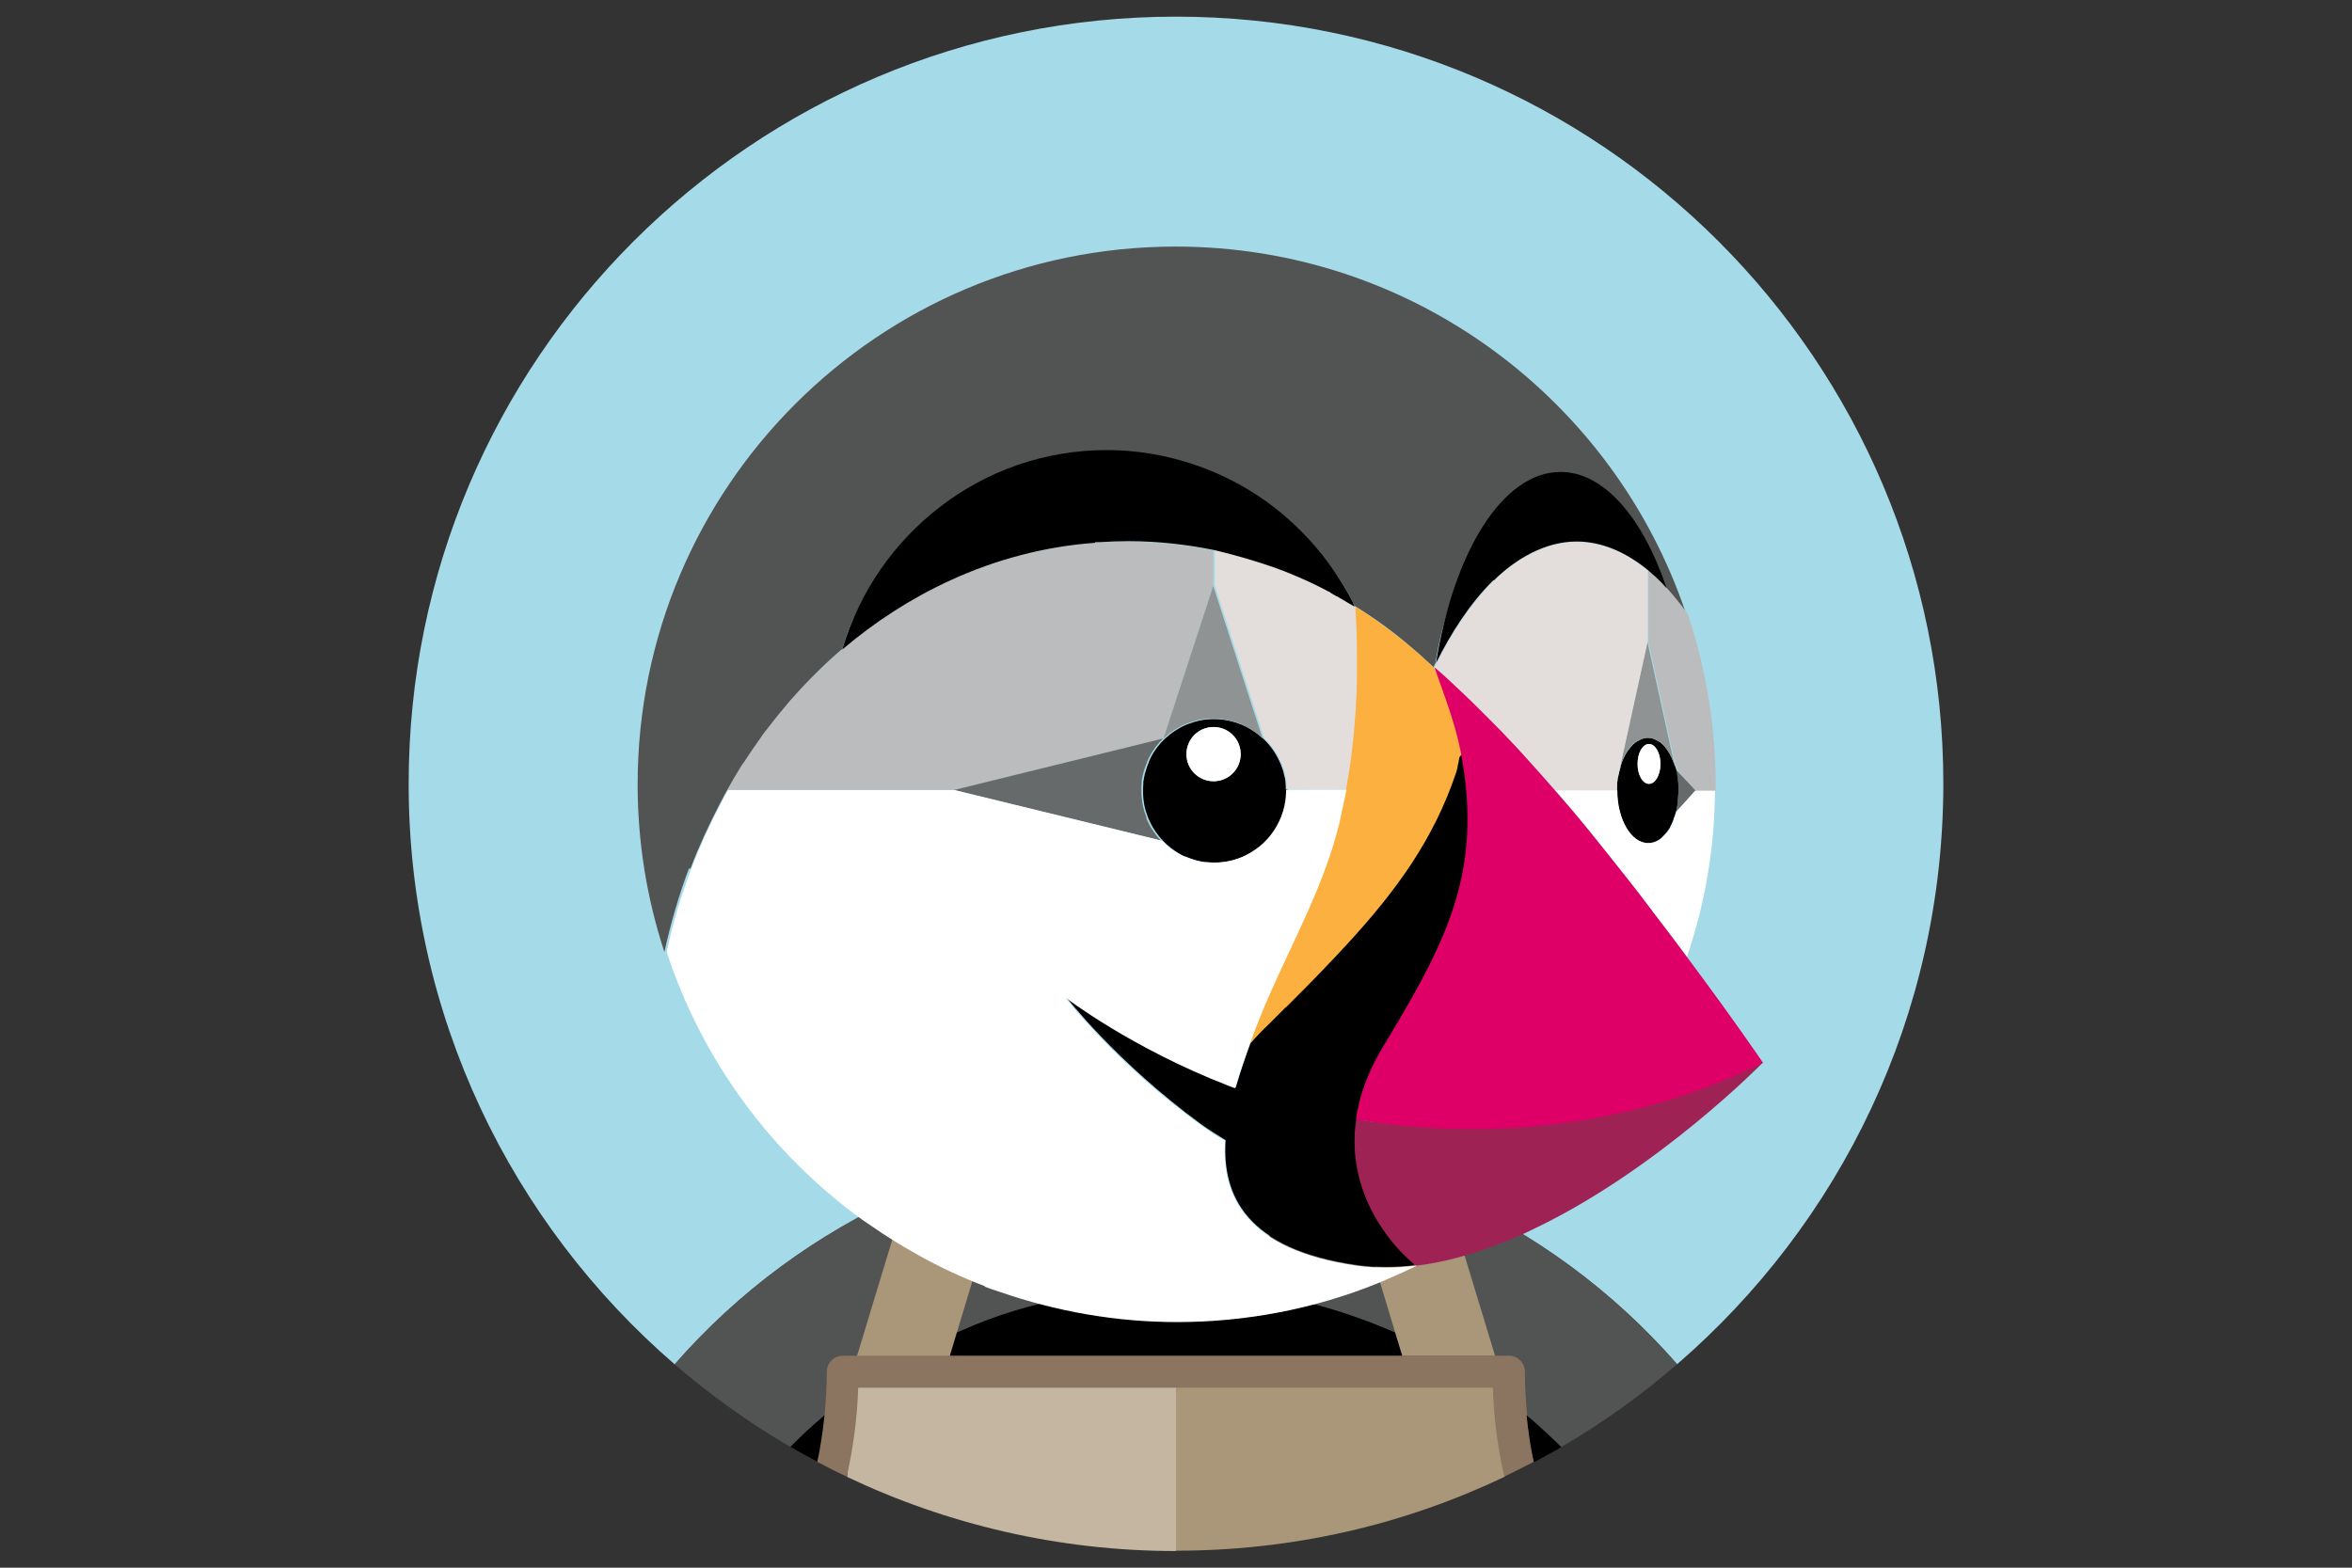 <?xml version="1.0" encoding="UTF-8"?>
<svg id="Calque_1" data-name="Calque 1" xmlns="http://www.w3.org/2000/svg" viewBox="0 0 72 48">
  <rect x="0" y="0" width="72" height="48" fill="#333333" stroke="none"/>
  <defs>
    <style>
      .cls-1 {
        fill: #e3dddb;
      }

      .cls-2 {
        fill: #786453;
      }

      .cls-3 {
        fill: #909393;
      }

      .cls-4 {
        fill: #9f2254;
      }

      .cls-5 {
        fill: #525353;
      }

      .cls-6 {
        fill: #fff;
      }

      .cls-7 {
        fill: #a5dbe8;
      }

      .cls-8 {
        fill: #c4b6a1;
      }

      .cls-9 {
        fill: #aa9678;
      }

      .cls-10 {
        fill: #676a6a;
      }

      .cls-11 {
        fill: #8b7460;
      }

      .cls-12 {
        fill: #bbbcbd;
      }

      .cls-13 {
        fill: #fcb03f;
      }

      .cls-14 {
        fill: #df0067;
      }
    </style>
  </defs>
  <path class="cls-7" d="M27.74,36.55c.38-.17.76-.32,1.14-.46.43-.16.87-.32,1.31-.45.55-.17,1.11-.32,1.67-.44.76-.16,1.53-.28,2.3-.36-.44,1.37-.91,2.73-1.43,4.07.02.26.04.52.04.79,1.06-.21,2.15-.32,3.23-.32,1.11,0,2.19.11,3.23.32,0-.26.02-.52.04-.79-.52-1.34-1-2.7-1.43-4.07.77.08,1.54.19,2.3.36.56.12,1.12.27,1.67.44.44.13.88.29,1.31.45.38.14.76.3,1.14.46,2.71,1.21,5.13,2.99,7.08,5.22,4.99-4.31,8.15-10.67,8.15-17.78C59.49,11.03,48.97.51,36,.51S12.51,11.03,12.51,24c0,7.11,3.16,13.47,8.15,17.78,1.95-2.24,4.37-4.02,7.08-5.22"/>
  <path class="cls-5" d="M44.26,36.55l1.46,5.01.41.02c.27,0,.46.07.46.34,0,.45.02.95.07,1.39.36.31.81.66,1.14.99,1.26-.73,2.44-1.58,3.54-2.53-1.95-2.24-4.37-4.02-7.08-5.22M41.41,36.5l1.71-.41c-.43-.16-.87-.32-1.31-.45-.55-.17-1.11-.32-1.67-.44-.76-.16-1.53-.28-2.3-.36.44,1.37.91,2.73,1.43,4.07-.02.26-.04.52-.04.79,1.21.24,2.41.66,3.51,1.14l-1.33-4.34"/>
  <path d="M24.2,44.3c.27.16.55.31.83.46.1-.47.25-1.12.3-1.61-.36.31-.79.81-1.13,1.14M42.71,40.8c-1.12-.49-2.28-.86-3.48-1.1-1.06-.21-2.15-.32-3.23-.32-1.11,0-2.19.11-3.23.32-1.21.24-2.48.6-3.58,1.09l-.12.73h13.86l-.22-.72"/>
  <path class="cls-5" d="M25.29,43.3c.04-.44.07-.83.07-1.27,0-.27.18-.44.45-.44l.44-.02,1.48-5.02c-2.71,1.21-5.13,2.99-7.08,5.22,1.1.95,2.29,1.8,3.54,2.53.34-.34.69-.66,1.05-.97"/>
  <path d="M46.83,44.19c.1.48.12.57.13.58.28-.15.56-.3.83-.46-.34-.34-.69-.67-1.06-.98l.1.87"/>
  <path class="cls-9" d="M42.71,40.8l.22.72h2.84l-1.51-4.97c-.37-.17-.75-.32-1.14-.46l-1.71.41,1.3,4.3"/>
  <path class="cls-8" d="M26.28,42.53s.03-.02.04-.03h-.04s0,.02,0,.03"/>
  <path class="cls-9" d="M45.72,42.49h-.04l.04.03s0-.02,0-.03"/>
  <path class="cls-9" d="M45.67,42.42h-9.69s.02,5.06.02,5.06c3.61,0,7.02-.81,10.07-2.27-.2-.88-.22-1.82-.25-2.74-.01-.01-.15-.06-.15-.06"/>
  <path class="cls-8" d="M35.98,42.45s-9.74-.01-9.75,0c-.03.92-.22,2.01-.3,2.77,3.05,1.45,6.47,2.27,10.07,2.27v-5.02s-.02-.02-.02-.02"/>
  <path class="cls-2" d="M36,42.01h0v.49h0v-.49Z"/>
  <path class="cls-9" d="M43.26,38.71v.02s0-.02,0-.02c0,0-.24-.19-.54-.54.3.35.54.54.54.54"/>
  <path class="cls-6" d="M50.44,17.46h0s0,0,0,0M51.39,24.22h0s0,0,0,0"/>
  <path class="cls-12" d="M51.39,24.21h0s0,0,0,0"/>
  <path class="cls-10" d="M51.36,23.85s0,.01,0,.02c0,0,0,0,0,.01h0c.01.09.02.18.02.28,0,.02,0,.03,0,.05h0s0,.01,0,.01c0,.02,0,.04,0,.05,0,.09,0,.18-.02.27h0s0,.01,0,.01c0,0,0,.01,0,.02-.01.09-.03.19-.05.28h0s0,0,0,0h0s0,0,0,0l.61-.64-.62-.65h0c.02.09.04.19.05.28"/>
  <path d="M51.36,24.58s0-.02,0-.04c.01-.09.01-.18.02-.27,0-.02,0-.04,0-.06,0-.02,0-.04,0-.06,0-.09,0-.19-.02-.28,0-.01,0-.02,0-.03-.01-.1-.03-.19-.05-.28,0-.03-.02-.06-.03-.09-.06-.18-.13-.35-.22-.48-.03-.05-.07-.1-.11-.15-.04-.04-.08-.08-.12-.11-.02-.01-.03-.02-.05-.03-.05-.03-.11-.06-.16-.08-.05-.02-.11-.03-.17-.03-.06,0-.11.01-.17.03-.06.02-.11.05-.16.08-.02.01-.03.02-.05.03-.08.06-.14.13-.2.21-.01.02-.03.03-.04.05-.09.13-.17.3-.22.48v.02c-.03.08-.05.17-.07.26,0,.03-.01.05-.02.08-.01.1-.02.21-.02.32,0,.02,0,.03,0,.04h0c0,.89.42,1.62.95,1.62.09,0,.18-.02.26-.06.05-.02.1-.05.14-.09.02-.01.03-.03.05-.05.04-.04.08-.08.12-.13.03-.03.05-.07.08-.11.02-.02.03-.05.04-.08.03-.05.05-.1.07-.15,0-.02.02-.04.02-.06.03-.08.05-.15.08-.24.02-.09.04-.18.05-.28h0ZM50.48,24c-.2,0-.35-.27-.35-.61s.16-.61.35-.61.35.27.35.61-.16.61-.35.61Z"/>
  <path class="cls-6" d="M50.48,22.78c-.2,0-.35.27-.35.61s.16.61.35.61.35-.27.35-.61-.16-.61-.35-.61"/>
  <path class="cls-3" d="M49.6,23.47c.06-.18.13-.35.22-.48.01-.02.02-.04.04-.05.05-.08.12-.15.2-.21.02-.01.03-.02.05-.03.05-.03.11-.06.16-.08.05-.02.11-.03.17-.03s.11.01.17.03c.06.02.11.05.16.08.02.01.03.02.05.03.04.03.08.07.12.11.04.05.08.1.11.15.09.13.17.3.22.48h0s-.84-3.83-.84-3.83l-.84,3.83h0"/>
  <path d="M39.36,24.18c0-.08,0-.15-.01-.23,0,0,0,0,0,0,0-.07-.02-.15-.04-.22h0c-.02-.08-.03-.15-.06-.21h0c-.02-.07-.05-.14-.08-.2,0,0,0,0,0,0-.23-.52-.66-.93-1.18-1.14h0c-.13-.05-.26-.09-.4-.12,0,0,0,0-.01,0-.14-.03-.28-.04-.42-.04-.14,0-.28.01-.42.04h-.01c-.13.03-.26.07-.39.12h0c-.13.05-.25.12-.36.19-.11.07-.22.16-.32.25h0s0,0,0,0c-.16.15-.29.32-.4.51h0c-.03.06-.06.13-.09.19,0,0,0,.01,0,.02-.03.06-.05.12-.07.18,0,.01,0,.02-.01.03-.02.06-.03.11-.05.17,0,.02,0,.03-.01.05-.01.06-.02.11-.03.17,0,.02,0,.03,0,.05-.02.22-.01.44.03.66,0,0,0,0,0,0,.03.14.07.27.12.4,0,0,0,0,0,0,.11.26.26.49.45.69.15.16.32.29.51.4h0c.06.04.12.07.18.09,0,0,.01,0,.02,0,.06.03.12.05.18.07.01,0,.02,0,.03.01.06.02.11.03.17.05.02,0,.03,0,.05.01.06.01.11.02.17.03.02,0,.03,0,.05,0,.52.05,1.04-.08,1.47-.37.24-.16.44-.36.6-.6.25-.37.38-.8.38-1.24,0,0,0-.01,0-.02,0,0,0-.01,0-.02h0ZM37.15,23.92c-.46,0-.83-.37-.83-.83,0-.46.37-.83.83-.83h0c.46,0,.83.37.83.83,0,.46-.37.83-.83.83Z"/>
  <path class="cls-6" d="M37.15,22.26c-.46,0-.83.37-.83.83,0,.46.37.83.83.83h0c.46,0,.83-.37.83-.83,0-.46-.37-.83-.83-.83"/>
  <path class="cls-12" d="M35.62,22.61h0s0,0,0,0l1.52-4.66v-1.09h0c-.86-.19-1.74-.28-2.61-.28-.3,0-.59.01-.89.03-.04,0-.09,0-.13,0-1.53.12-3.04.51-4.43,1.15-1.2.55-2.31,1.27-3.31,2.12h0s0,0,0,0c-.27.23-.53.47-.78.72-.05.05-.09.09-.14.14-.24.24-.47.48-.69.74-.05.06-.1.11-.14.17-.22.26-.44.53-.64.8-.02.02-.03.05-.05.07-.2.27-.38.54-.56.82-.04.05-.07.11-.11.16-.14.23-.28.47-.41.7h6.94l6.41-1.58"/>
  <path class="cls-1" d="M41.49,22.08c.01-.18.03-.36.04-.55.01-.25.02-.49.03-.74,0-.19,0-.38,0-.57,0-.06,0-.11,0-.17,0-.49-.02-.99-.05-1.48h0s0,0,0,0c-.18-.11-.37-.21-.55-.31h-.01s-.14-.09-.14-.09h0s-.1-.06-.1-.06h-.02s-.05-.04-.07-.05c-.32-.17-.64-.32-.98-.46-.79-.33-1.85-.63-2.45-.77v1.1l1.51,4.67h0c.16.15.29.32.4.51h0c.04.06.07.13.1.19,0,0,0,0,0,0,.03.06.05.13.08.2h0c.02.07.04.14.06.21h0c.02.08.03.15.04.22,0,0,0,0,0,0,0,.07.01.15.01.23h0s1.85.01,1.85.01c.12-.68.21-1.36.27-2.05,0-.02,0-.04,0-.06"/>
  <path class="cls-13" d="M43.9,20.43s0,0,0,0h0"/>
  <path class="cls-3" d="M35.63,22.6c.1-.09.21-.18.32-.25.11-.07.23-.14.36-.19,0,0,0,0,0,0,.13-.05.26-.09.39-.12h.01c.14-.03.28-.04.42-.04.15,0,.29.01.42.04,0,0,0,0,.01,0,.14.03.27.07.4.12.25.11.49.26.69.45h0s-1.51-4.67-1.51-4.67l-1.52,4.66"/>
  <path class="cls-10" d="M35.1,25.04c-.05-.13-.09-.26-.12-.4,0,0,0,0,0,0-.04-.22-.05-.44-.03-.66,0-.02,0-.03,0-.05,0-.06.02-.12.03-.17,0-.02,0-.03.01-.05.01-.06.03-.11.05-.17,0-.01,0-.02.01-.03.02-.06.04-.12.07-.18,0,0,0-.01,0-.02.03-.06.06-.12.09-.18h0c.11-.2.24-.37.4-.52l-6.41,1.58h-.01l6.35,1.55c-.19-.2-.34-.43-.45-.69,0,0,0,0,0,0"/>
  <path class="cls-1" d="M49.52,23.84s.01-.06.02-.08c.02-.09.04-.18.06-.26,0,0,0-.02,0-.03l.84-3.83v-2.18c-.68-.56-1.42-.87-2.18-.87-.96,0-1.86.53-2.53,1.19-.73.72-1.3,1.62-1.76,2.54-.02.04-.04.08-.06.12.14.12.28.25.42.37.31.29.62.58.92.88.14.14.28.28.42.42.15.15.29.3.44.45.26.28.53.56.78.84.22.24.44.49.65.74h0s.06.07.07.08h1.89s0-.03,0-.04c0-.11,0-.22.02-.32M43.91,20.44h0s0,0,0,0h0s0,0,0,0"/>
  <path class="cls-5" d="M21.13,26.6l.02-.04c.25-.66.55-1.3.87-1.92.05-.1.1-.19.15-.29.03-.05.06-.1.09-.16.13-.24.27-.47.41-.7.03-.05.07-.11.11-.16.18-.28.37-.55.56-.82.02-.02.03-.05.05-.07.21-.27.42-.54.64-.8.05-.06.09-.11.14-.17.22-.25.45-.5.69-.74.05-.05.09-.09.14-.14.25-.25.51-.49.78-.72h0c1.06-3.54,4.46-5.71,8.28-5.71,1.54,0,3.07.44,4.38,1.24,1.34.82,2.26,1.63,2.97,3.03v.02s.05.07.07.11h0s0,0,0,0c.6.37,1.17.78,1.7,1.24.18.15.36.31.53.47.06.05.12.1.17.16,0,0,0,0,0,0,0,0,0,0,0,0,.02-.04.04-.08.06-.12.54-3.4,2.25-5.25,4.02-5.25,1.33,0,2.3.79,3.03,2.93v.02s0,0,0,0c.22.24.42.48.6.74h0s0,0,.01.02h0s0,0,0,0c.01.03.02.06.03.09h0s-.03-.11-.03-.11c-2.2-6.51-8.36-11.2-15.61-11.2-9.1,0-16.47,7.37-16.47,16.47,0,1.79.29,3.52.82,5.13h0c.19-.88.44-1.73.75-2.56"/>
  <path class="cls-6" d="M51.89,24.21l-.57.64h0s0,0,0,0c-.02.08-.05.16-.08.24,0,.02-.02.04-.02.06-.02.05-.05.1-.07.15-.01.03-.03.05-.04.08-.02.04-.05.07-.08.11-.04.05-.08.09-.12.13-.02.02-.03.03-.05.05-.04.03-.09.06-.14.09-.08.04-.17.06-.26.06-.52,0-.95-.73-.95-1.62h-1.9,0c.36.41.71.83,1.05,1.25.33.41.66.81.98,1.23l.05.06c.31.39.61.78.91,1.18l.09.11c.32.42.64.84.95,1.27.56-1.64.85-3.36.86-5.1l-.53-.02-.08.03"/>
  <path d="M33.53,16.6s.09,0,.13,0c.3-.02.59-.03.89-.03.89,0,1.77.1,2.61.27h0c.6.14,1.66.43,2.45.77.33.14.66.29.98.46l.07.04h.02s.06.05.1.07h0s.14.08.14.08h.01c.2.12.43.25.51.3h.02s.02.02.02.02c-.02-.04-.04-.07-.06-.11v-.02c-.72-1.4-1.82-2.61-3.16-3.43-1.31-.8-2.84-1.24-4.38-1.24-3.82,0-7.05,2.57-8.1,6.11,1-.85,2.11-1.57,3.31-2.12,1.39-.64,2.9-1.04,4.43-1.15"/>
  <path class="cls-12" d="M51.64,18.77h0s0,0,0,0c0,0,0-.01-.01-.02h0c-.19-.26-.39-.51-.6-.74h0c-.09-.11-.19-.2-.28-.3-.04-.03-.07-.06-.11-.1-.06-.05-.12-.11-.18-.16v2.19l.84,3.83h0s.02.06.03.09l.58.65h0s.61,0,.61,0c0-.06,0-.11,0-.17h0c0-1.76-.28-3.5-.83-5.17h0s-.02-.06-.03-.09"/>
  <path d="M45.73,17.77c.67-.66,1.57-1.19,2.53-1.19.76,0,1.49.31,2.18.87h0s0,0,0,0c.06.05.12.11.18.16.04.03.07.06.11.1.1.09.19.19.28.29h0s0,0,0,0h0s0-.02,0-.02c-.73-2.14-1.91-3.53-3.24-3.53-1.77,0-3.27,2.45-3.81,5.85h0c.46-.92,1.03-1.82,1.76-2.54M43.34,38.65s-.24-.19-.54-.54c-.14-.16-.27-.33-.39-.51-.04-.06-.08-.11-.11-.17-.11-.18-.21-.4-.31-.62-.12-.25-.12-.42-.18-.65-.05-.17-.09-.35-.12-.53-.05-.29-.06-.58-.06-.87,0-.17.02-.34.05-.52.02-.18.06-.35.1-.52.13-.53.36-1.1.72-1.7l.09-.21c.12-.2.14-.19.26-.38,1.57-2.65,2.42-4.66,2-7.74-.05-.32-.1-.63-.15-.95-.04.23-.07.46-.11.68-.02.07-.06.15-.07.19-.68,2.02-1.76,3.51-3.3,5.18-.22.23-.43.46-.65.69-.39.41-.79.81-1.19,1.21-.17.17-.34.34-.51.51-.16.16-.36.5-.59.74-.15.41-.31.87-.45,1.36-.06-.02-.12-.05-.19-.07-3-1.16-5.01-2.71-5.01-2.71,0,0,1.55,2.01,4.15,3.91.24.17.49.33.74.48-.11,1.7.64,3.34,4.03,3.82.57.08,1.16.08,1.75.01,0-.02.03-.02.03-.03,0,0,.03-.04.03-.04"/>
  <path class="cls-4" d="M41.53,34.27c3.01.49,7.46.41,12.08-1.76.11-.05.23.09.35.03,0,0-3.16,3.23-6.93,5.05-.11.05-.22.11-.33.16-.36.17-.74.31-1.11.45-.73.26-1.47.46-2.2.55-.03,0-.07.01-.1.01,0-.01,0-.03-.01-.04v-.02s-.24-.19-.55-.54c-.14-.16-.27-.33-.39-.51-.17-.24-.32-.5-.44-.77-.11-.23-.19-.46-.26-.7-.13-.45-.19-.92-.17-1.39,0-.17.02-.35.05-.52h.03"/>
  <path class="cls-13" d="M39.37,30.84c.4-.4.8-.8,1.19-1.21.22-.23.44-.46.65-.69,1.55-1.68,2.68-3.25,3.36-5.27.02-.05.03-.11.05-.18v-.03c.02-.08.04-.16.05-.25,0-.07.21-.2.22-.26-.17-.88-.57-1.8-1-2.51,0,0,0,0,0,0h0c-.06-.06-.12-.11-.17-.16-.17-.16-.35-.32-.53-.47-.54-.45-1.11-.87-1.7-1.24.03.49.05.99.05,1.48,0,.06,0,.11,0,.17,0,.19,0,.38,0,.57,0,.25-.01.49-.03.74,0,.18-.02.36-.04.55,0,.02,0,.04,0,.06-.05.69-.14,1.37-.27,2.05l-.22,1.03c-.45,1.84-1.38,3.51-2.13,5.23-.2.46-.39.92-.56,1.39l-.05.13c.2-.21.4-.42.61-.62.17-.17.34-.34.51-.51"/>
  <path class="cls-5" d="M29.43,40.74c1.1-.49,2.12-.79,3.34-1.03,0-.26-.02-.52-.04-.79.52-1.34,1-2.7,1.43-4.07-.77.08-1.54.19-2.3.36-.56.12-1.12.27-1.67.44-.44.13-.88.29-1.31.45l1.71.41-1.38,4.32.22-.09"/>
  <path class="cls-14" d="M50.6,27.92c-.3-.4-.6-.79-.91-1.18l-.05-.06c-.33-.42-.66-.83-.99-1.24-.34-.42-.69-.83-1.04-1.23-.02-.03-.04-.05-.07-.08-.29-.33-.58-.66-.88-.99-.18-.2-.37-.4-.55-.59-.14-.15-.29-.3-.44-.45-.14-.14-.28-.28-.42-.42-.3-.3-.61-.59-.92-.88-.14-.13-.28-.25-.42-.37,0,0,0,0,0,0,.3.86.64,1.72.81,2.61.04.23.08.46.11.68.41,3.09-.57,5.1-2.15,7.76-.12.19-.23.39-.35.58-.36.6-.59,1.17-.72,1.7-.04.17-.08.35-.1.52,3.08.5,7.71.59,12.46-1.74,0,0-.93-1.37-2.33-3.24-.31-.42-.63-.84-.95-1.26-.03-.04-.06-.08-.09-.11"/>
  <path class="cls-9" d="M29.05,41.6l1.54-5.1-1.71-.41c-.38.14-.76.3-1.14.46l-1.53,5.05,1.7.03,1.13-.03"/>
  <path class="cls-6" d="M30.13,39.39c.15.06.3.11.46.16,1.75.61,3.59.93,5.44.93,2.11,0,4.2-.4,6.15-1.19.1-.04.2-.08.3-.13.16-.07.32-.14.48-.21.14-.07.28-.13.42-.2-.03,0-.07.01-.1.01-.59.07-1.18.07-1.75-.01-3.39-.49-4.14-2.12-4.03-3.82-.26-.15-.51-.31-.74-.48-2.61-1.89-4.15-3.91-4.15-3.91,0,0,2.01,1.55,5.01,2.71.06.02.12.05.19.07.14-.49.31-.95.45-1.36l.05-.13c.17-.47.36-.93.56-1.39.76-1.72,1.68-3.39,2.13-5.23l.22-1.03h-1.85s0,0,0,0h0s0,.01,0,.02c0,.44-.13.87-.38,1.24-.24.36-.58.63-.97.8-.34.15-.72.2-1.09.16-.02,0-.03,0-.05,0-.06,0-.12-.02-.17-.03-.02,0-.03,0-.05-.01-.06-.01-.12-.03-.17-.05-.01,0-.02,0-.03-.01-.06-.02-.12-.04-.18-.07,0,0-.01,0-.02,0-.06-.03-.12-.06-.18-.09h0c-.19-.11-.36-.24-.51-.4l-6.35-1.55h-6.93c-.03.05-.06.1-.09.16-.05.1-.1.19-.15.29-.17.32-.33.65-.48.98-.14.31-.27.62-.39.94l-.02.04c-.31.83-.57,1.68-.75,2.55,1.09,3.33,3.21,6.19,5.99,8.2.08.06.17.11.25.17.47.33.96.63,1.46.91.66.37,1.35.69,2.06.96"/>
  <path class="cls-11" d="M46.75,43.33c-.04-.44-.07-.88-.07-1.33,0-.27-.22-.49-.49-.49h-20.39c-.27,0-.49.22-.49.49,0,.45-.03.89-.07,1.33-.05.48-.12.96-.22,1.43.3.16.59.31.9.45.2-.88.32-1.79.35-2.69,0-.01,0-.02,0-.03h19.43s0,.02,0,.03c.03.91.15,1.81.35,2.69.3-.14.6-.3.9-.45-.1-.47-.17-.95-.22-1.43"/>
</svg>